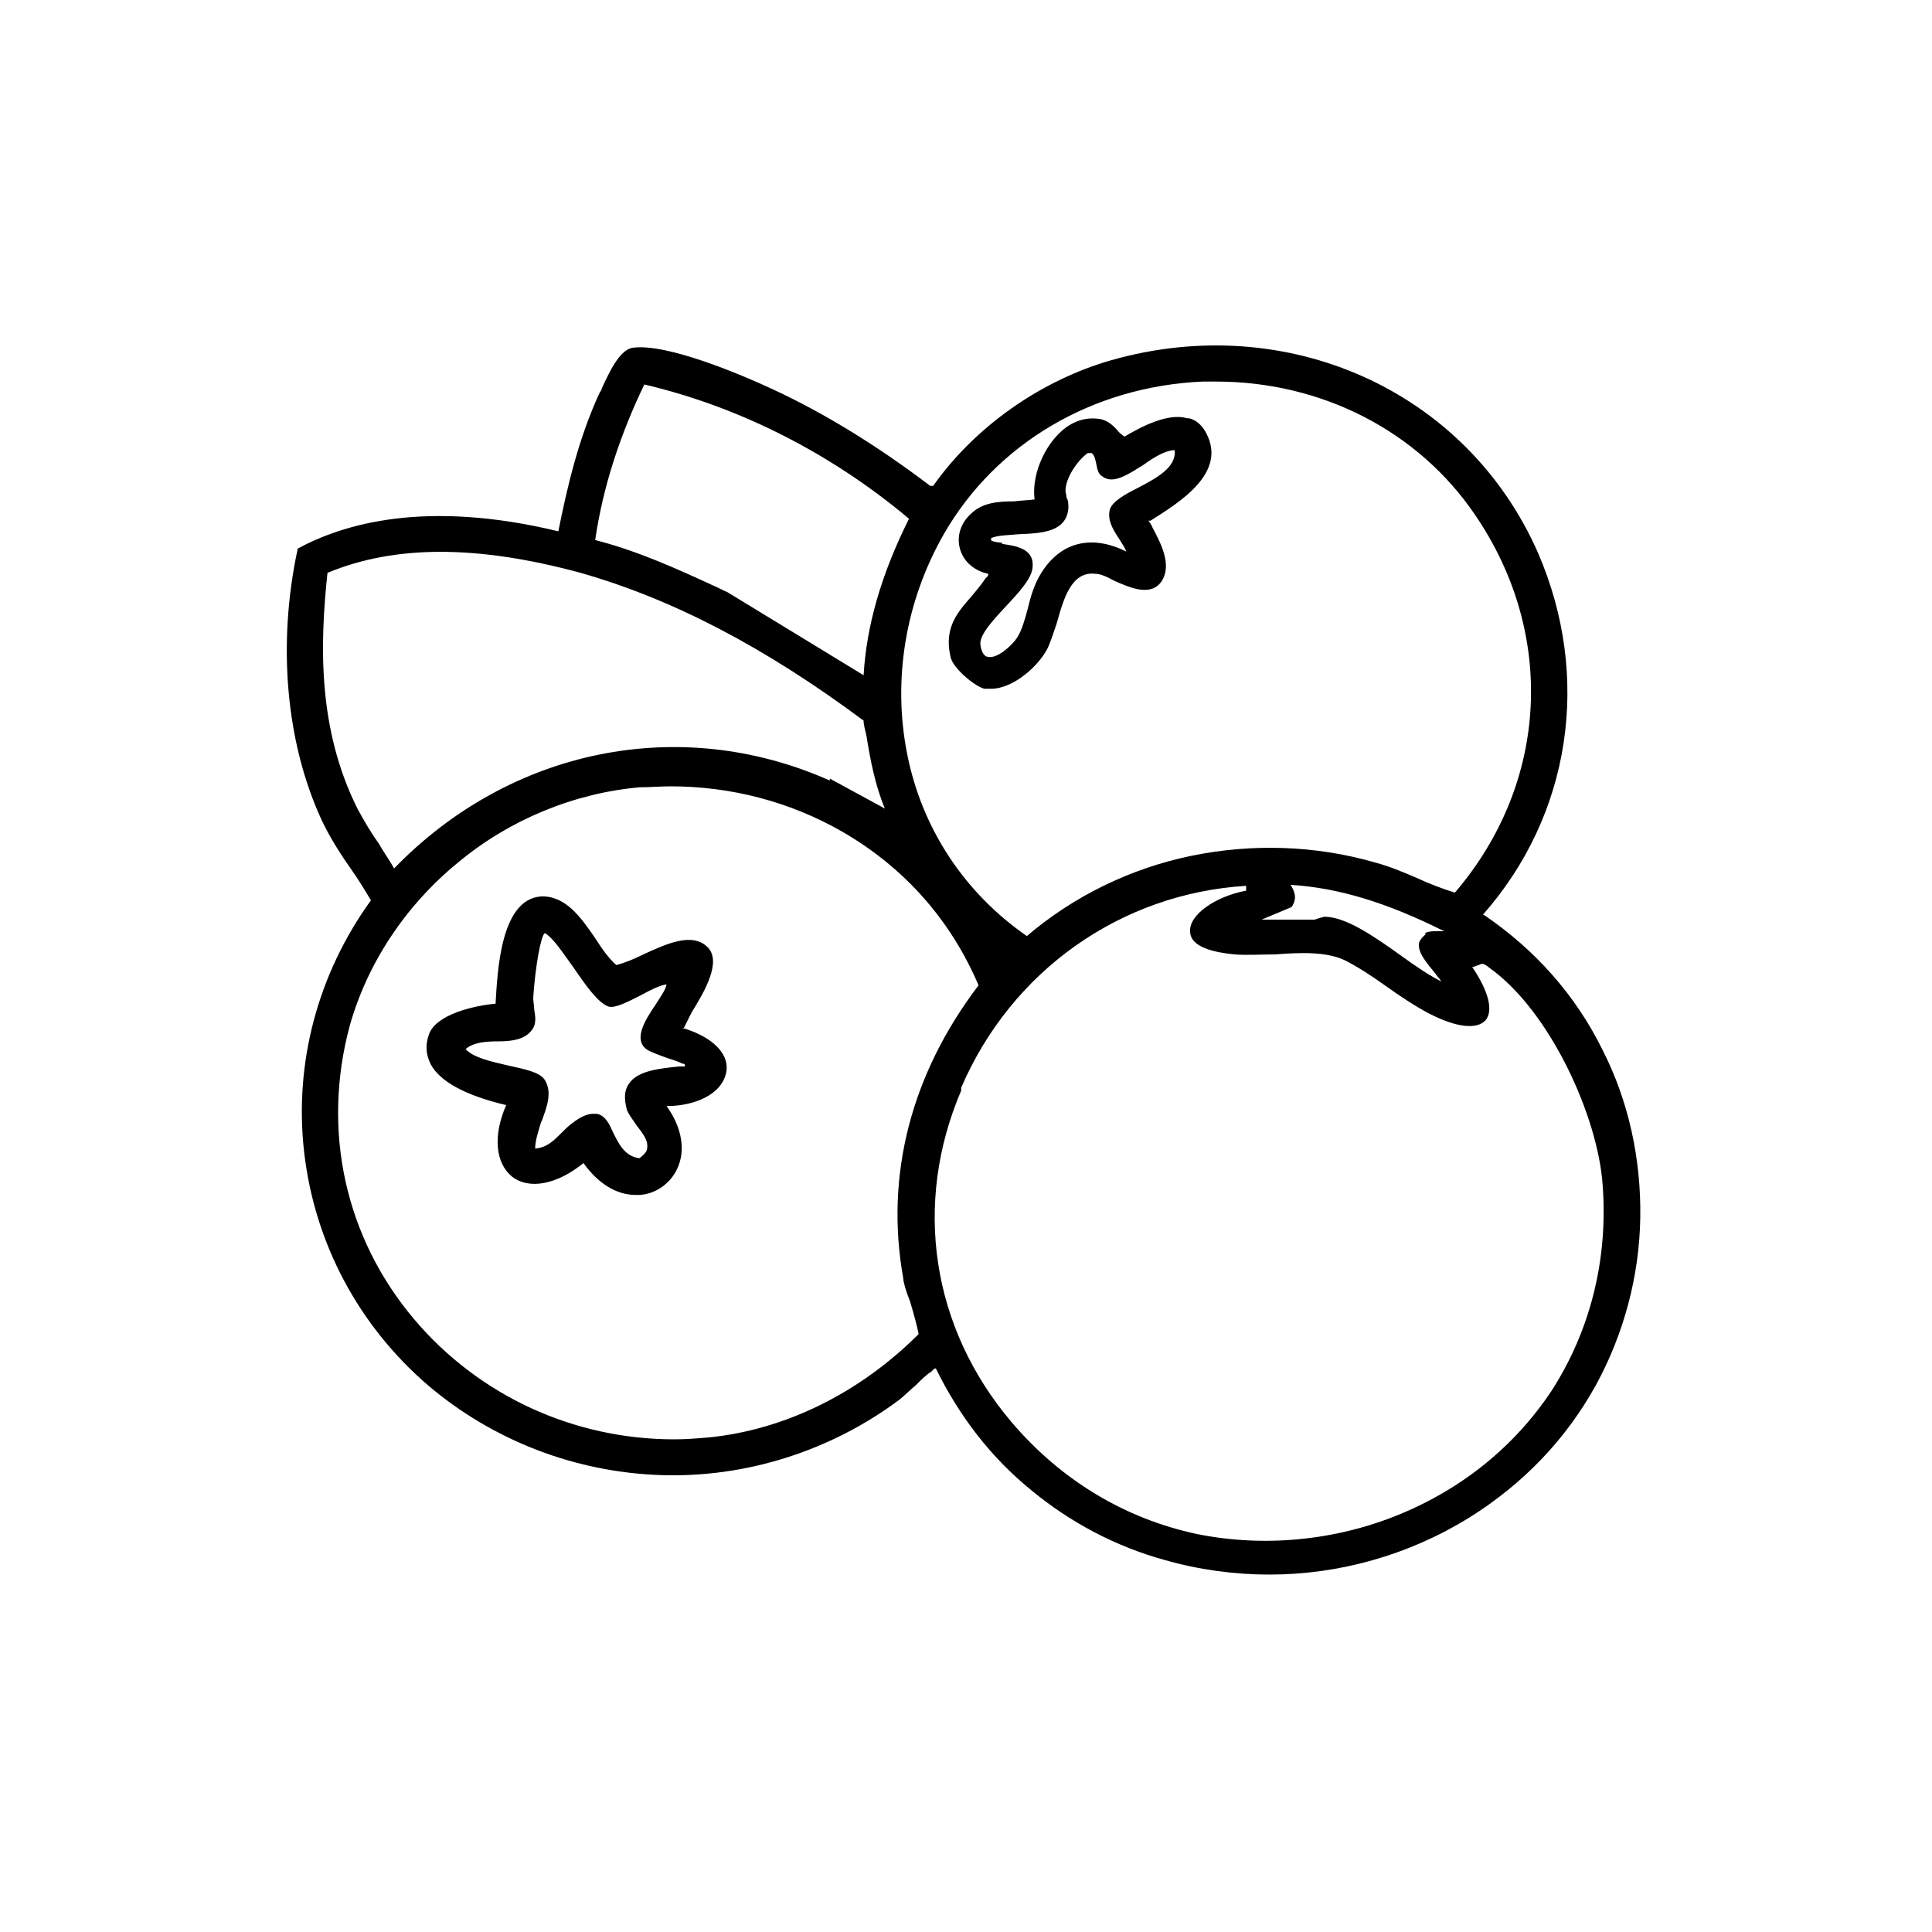 <svg viewBox="0 0 20 20" xmlns="http://www.w3.org/2000/svg" data-sanitized-data-name="Layer 1" data-name="Layer 1" id="Layer_1">
  <path d="M15.35,9.47c.91-1.03,1.13-2.46.57-3.75-.74-1.68-2.6-2.51-4.42-1.99-.73.21-1.41.69-1.84,1.3h-.03c-.54-.41-1.09-.75-1.63-1-.32-.15-1.1-.48-1.45-.43-.14.02-.25.27-.32.42,0,.01-.01.03-.02.04-.22.47-.34.99-.43,1.44-1.37-.33-2.22-.08-2.7.18h0s0,.01,0,.01c-.21.98-.12,2,.25,2.8.09.19.2.36.32.53.07.1.13.2.19.3-.55.76-.8,1.69-.69,2.62.11.93.56,1.78,1.28,2.4.67.57,1.52.9,2.41.93.88.03,1.76-.25,2.47-.78.05-.04.11-.1.17-.15.06-.06.11-.11.16-.14,0,0,.01-.01.02-.02.01-.01.02-.02.03-.01.24.49.57.92.99,1.26.4.33.87.58,1.38.72.35.1.72.15,1.08.15.72,0,1.44-.2,2.07-.59.56-.35,1-.81,1.31-1.37.29-.53.45-1.13.46-1.73.01-.61-.12-1.21-.39-1.74-.28-.57-.7-1.04-1.23-1.4ZM14.76,9.67s-.06.05-.07.09c-.02.1.09.22.17.32.02.03.05.06.06.08-.12-.06-.27-.16-.42-.27-.28-.2-.57-.4-.79-.4h0s-.08.02-.1.03c0,0-.01,0-.02,0h-.53l.31-.13h0c.07-.1.02-.18-.01-.23.49.03.99.18,1.59.48-.01,0-.04,0-.08,0-.04,0-.08,0-.12.02ZM15.06,9.24c-.13-.04-.26-.09-.39-.15-.14-.06-.28-.12-.43-.16-.62-.18-1.28-.2-1.91-.07-.63.13-1.22.42-1.7.83-.65-.45-1.09-1.12-1.24-1.89-.15-.76-.02-1.57.38-2.27.54-.94,1.54-1.53,2.68-1.58.05,0,.09,0,.14,0,1.09,0,2.09.51,2.68,1.38.84,1.23.76,2.77-.2,3.9ZM9.95,11.26c.52-1.21,1.65-2.01,2.95-2.09v.05c-.32.06-.59.25-.58.42,0,.17.26.22.46.24.13.01.27,0,.42,0,.26-.02.53-.03.72.06.14.07.29.17.43.27.14.1.29.2.44.28.29.15.5.17.59.07.08-.1.03-.3-.14-.55.03,0,.05-.02.07-.02.03-.02.05-.02.11.03.63.45,1.12,1.54,1.17,2.24.06.78-.13,1.52-.53,2.14-.38.57-.92,1.01-1.58,1.28-.66.27-1.4.34-2.09.2-.75-.16-1.41-.56-1.92-1.16-.83-.98-1.02-2.26-.52-3.43ZM9.51,13.81c-.61.61-1.38.99-2.17,1.07-.12.01-.24.02-.36.02-1.04,0-2.02-.45-2.69-1.24-.72-.85-.96-1.96-.67-3.04.18-.64.57-1.24,1.12-1.69.54-.45,1.21-.72,1.88-.78.11,0,.22-.01.32-.01.63,0,1.24.16,1.78.47.64.37,1.12.91,1.41,1.59-.7.92-.97,1.97-.78,3.03,0,.04.03.14.07.24.04.13.09.32.09.35ZM8.59,8.08c-1.55-.69-3.31-.33-4.51.91-.05-.09-.11-.17-.16-.26-.08-.11-.15-.23-.22-.36-.41-.82-.39-1.69-.31-2.44.7-.29,1.55-.29,2.62,0,.95.27,1.91.77,2.93,1.53,0,.05.02.11.03.16.04.25.09.51.19.75l-.57-.31ZM6.16,5.6c.08-.56.26-1.1.51-1.62.98.23,1.93.71,2.74,1.39-.29.58-.44,1.11-.47,1.62l-1.41-.86h0c-.05-.02-.1-.05-.15-.07-.39-.18-.79-.36-1.22-.47Z"></path>
  <path d="M7.08,10.64s.05-.1.08-.16c.13-.21.32-.53.16-.68-.16-.15-.42-.03-.66.08-.1.05-.2.09-.28.11-.08-.07-.15-.17-.22-.28-.15-.22-.31-.44-.56-.43-.42.03-.45.78-.47,1.11-.22.02-.62.11-.69.32-.04.11-.03.21.02.31.1.18.36.32.78.42-.14.32-.11.6.06.74.18.14.47.08.74-.14.15.21.34.33.54.33.01,0,.03,0,.04,0,.17-.01.32-.12.39-.27.09-.19.05-.43-.11-.65.29,0,.58-.12.62-.36.03-.22-.21-.38-.46-.45ZM5.61,11.6c.05-.14.11-.29.03-.42-.05-.08-.2-.11-.38-.15-.17-.04-.36-.08-.44-.17.08-.07.21-.08.34-.08.14,0,.27-.02.34-.11.06-.07.04-.15.03-.22,0-.04-.01-.08-.01-.12.02-.32.08-.65.12-.67.09.05.19.21.3.36.13.19.25.36.36.4.07.02.2-.05.34-.12.09-.05.19-.1.26-.11-.01.06-.07.14-.12.22-.11.16-.22.35-.09.45.04.03.13.06.21.09.06.02.13.04.16.06.01,0,.02,0,.03.01,0,0,0,0,0,0,0,0,0,0,0,.02-.02,0-.04,0-.06,0-.19.02-.43.04-.52.18-.05.07-.05.16-.02.27.02.05.06.1.1.16.06.08.12.15.11.23,0,.04-.03.07-.08.11-.15-.02-.21-.14-.27-.26-.04-.09-.08-.18-.17-.2-.01,0-.02,0-.04,0-.06,0-.13.03-.22.1-.04.03-.07.06-.11.1-.08.08-.15.15-.27.16,0-.08.03-.17.06-.27Z"></path>
  <path d="M12.29,4.33c-.2-.06-.48.09-.65.19h0s-.04-.03-.06-.05c-.04-.05-.1-.11-.18-.13-.16-.03-.31.02-.44.15-.17.17-.28.45-.25.68-.07.01-.14.01-.21.02-.16,0-.33.01-.45.13-.11.1-.15.24-.11.37.04.13.15.22.29.25,0,.01,0,.02-.01.03,0,0-.01.01-.02.02-.04.06-.09.12-.14.18-.15.17-.29.33-.22.63.02.11.24.3.35.33.02,0,.05,0,.07,0,.23,0,.5-.24.59-.43.03-.07.06-.16.09-.25.07-.25.15-.54.4-.51.05,0,.12.03.19.07.18.08.39.17.5,0,.1-.17-.01-.38-.1-.55-.01-.03-.03-.05-.04-.07h.02c.3-.19.79-.49.58-.9-.04-.08-.1-.14-.18-.16ZM10.38,5.62s-.12-.01-.12-.03c0,0,0,0,0-.02.07-.03.18-.03.29-.04.23-.01.49-.02.51-.27,0-.04,0-.08-.02-.11,0-.03-.01-.05-.01-.07,0-.13.12-.31.23-.39.02,0,.03,0,.04,0,.03.02.04.07.05.12.01.05.02.1.06.12.11.09.27-.02.43-.12.11-.08.23-.15.32-.15,0,0,0,0,0,0,.02.18-.19.29-.38.39-.14.07-.26.14-.29.22-.03.11.03.21.09.3.03.05.06.09.08.14-.36-.18-.68-.1-.88.22-.07.11-.11.24-.14.37-.03.11-.06.22-.11.3-.06.09-.21.22-.3.2-.04,0-.07-.05-.08-.12-.02-.1.13-.26.26-.4.14-.15.28-.3.28-.42.01-.19-.19-.21-.32-.23Z"></path>
</svg>